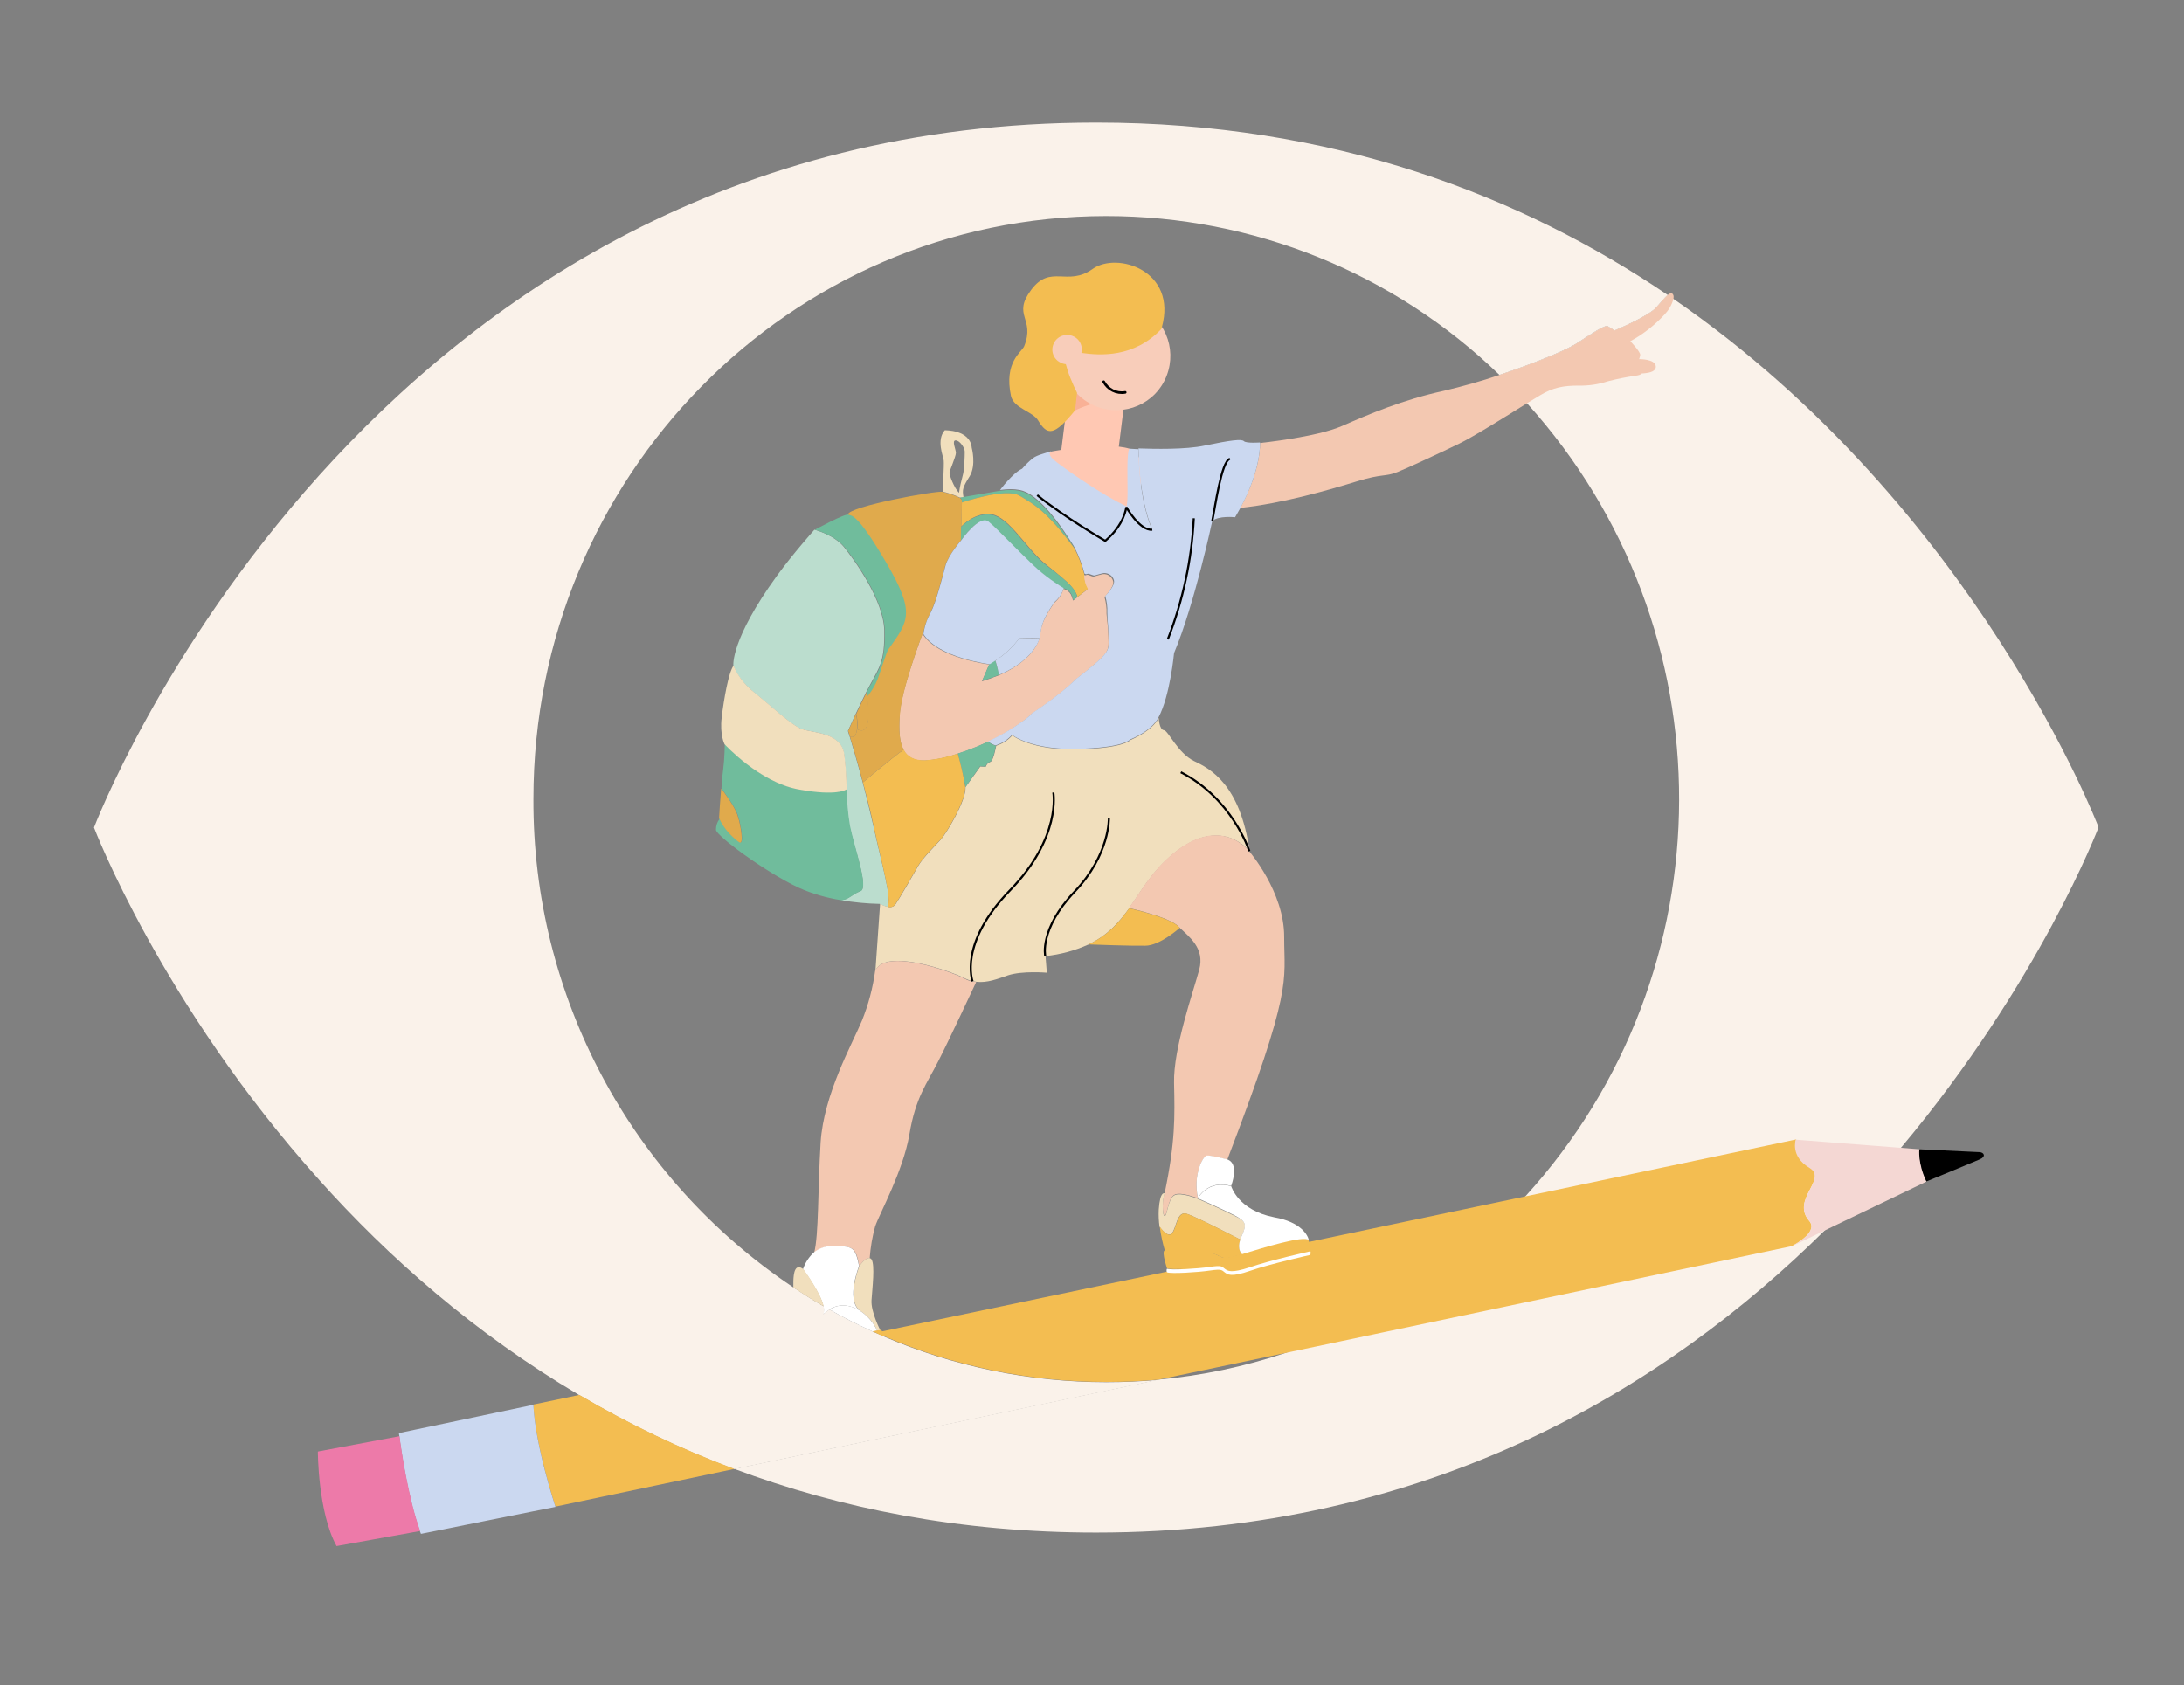 <?xml version="1.0" encoding="UTF-8"?>
<svg xmlns="http://www.w3.org/2000/svg" xmlns:xlink="http://www.w3.org/1999/xlink" version="1.1" id="Layer_1" x="0px" y="0px" viewBox="0 0 841 649" style="enable-background:new 0 0 841 649;" xml:space="preserve">
<rect x="0" y="0" width="841" height="649" fill="#808080" stroke="none"/>
<style type="text/css">
	.st0{clip-path:url(#SVGID_00000114056227611692631010000001521645773896464523_);}
	.st1{fill:#FAF2EA;}
	.st2{fill:#F3BD51;}
	.st3{fill:#F4D7D3;}
	.st4{fill:#CBD8F0;}
	.st5{fill:#ED7AA9;}
	.st6{fill:#FFC8B3;}
	.st7{fill:none;stroke:#1F161E;stroke-linecap:round;stroke-miterlimit:10;}
	.st8{fill:#F9B196;}
	.st9{fill:#F8CDBA;}
	.st10{fill:none;stroke:#000000;stroke-linecap:round;}
	.st11{fill:#F3C8B1;}
	.st12{fill:#BBDDCE;}
	.st13{fill:#70BC9C;}
	.st14{fill:#E0AA4C;}
	.st15{fill:#F1DFBD;}
	.st16{fill:#FFFFFF;}
	.st17{fill:none;stroke:#000000;stroke-width:0.8;stroke-miterlimit:10;}
</style>
<g id="Group_166296" transform="translate(0 -0.002)">
	<g>
		<defs>
			<rect id="SVGID_1_" x="36.2" y="47.2" width="771.8" height="548.3"></rect>
		</defs>
		<clipPath id="SVGID_00000130625344533132572470000009020254556803678112_">
			<use xlink:href="#SVGID_1_" style="overflow:visible;"></use>
		</clipPath>
		
			<g id="Group_166295" transform="translate(0 0.002)" style="clip-path:url(#SVGID_00000130625344533132572470000009020254556803678112_);">
			<path id="Path_10360" class="st1" d="M317.2,503.1c0.3,1,0.3,2.1-0.1,3c0.1-0.1,0.2-0.1,0.2-0.2c0.6-0.6,1.3-1.1,2.1-1.6     C318.7,503.9,317.9,503.5,317.2,503.1 M644.4,115.1c-0.7-0.5-1.5-1-2.2-1.5c-1.1,0.9-2.5,2.7-4.5,4.9c-3.3,3.5-16,8.8-16,8.8     s-1.3-0.9-2.5-1.6c-1.2-0.7-5.5,2.3-12.3,6.7c-4.3,2.7-16.9,7.8-29.5,12c3.7,3.5,7.2,7.2,10.7,11c78.2,86.8,78,218.8-0.7,305.3     c-25.2,27.6-56.9,48.3-92.3,60.3c-15.9,5.3-32.3,8.8-49,10.3l-163.3,34.4c40.6,15.2,86.9,24.5,139.3,24.5     c128.2,0,219.4-55.7,280.9-116.7l0,0c10.6-10.5,20.2-21.1,29.1-31.6c53.3-63.5,76-123.3,76-123.3S761.3,195.6,644.4,115.1      M317.2,503.1c0.3,1,0.3,2.1-0.1,3c0.1-0.1,0.2-0.1,0.2-0.2c0.6-0.6,1.3-1.1,2.1-1.6C318.7,503.9,317.9,503.5,317.2,503.1"></path>
			<path id="Path_10361" class="st1" d="M642.2,113.6c-1.1,0.9-2.5,2.7-4.5,4.9c-3.3,3.5-16,8.8-16,8.8s-1.3-0.9-2.5-1.6     s-5.5,2.3-12.3,6.7c-4.3,2.7-16.9,7.8-29.5,12c-40.6-39.3-94.9-61.2-151.4-61.2c-121.9,0-220.6,100.5-220.6,224.5     c-0.3,75.5,37.3,146.2,100.1,188.1c3.8,2.5,7.7,5,11.7,7.3c0.3,1,0.3,2.1-0.1,3c0.1-0.1,0.2-0.1,0.2-0.2c0.6-0.6,1.3-1.1,2.1-1.6     c5.4,3.1,11,5.9,16.7,8.5c0.4,0.2,0.7,0.3,1.1,0.5c1,0.4,1.9,0.8,2.9,1.3c27.1,11.7,56.4,17.7,85.9,17.7c6.8,0,13.5-0.3,20.1-0.9     l-163.4,34.4c-20.6-7.7-40.6-17.3-59.6-28.5c-40.5-23.9-73.7-53.3-100.1-82.8C62,386.6,36.2,318.7,36.2,318.7     S139.1,47.2,422.1,47.2C513.3,47.2,585.8,75.4,642.2,113.6"></path>
			<path id="Path_10362" class="st2" d="M282.8,565.7l-68.9,14.5c0,0-7.8-23.4-8.5-39.3l17.7-3.7C242.2,548.4,262.1,558,282.8,565.7     "></path>
			<path id="Path_10363" class="st2" d="M696.7,470.2c3.5,4-4.7,8.6-6.4,9.5l-0.3,0.2l-194.8,41.1l-49,10.3     c-6.6,0.6-13.4,0.9-20.1,0.9c-29.6,0-58.8-6-85.9-17.7c-1-0.4-1.9-0.8-2.9-1.3l2.5-0.5l109.7-23l4.3-0.9l50.6-10.6l83.2-17.5     l104.1-21.9c0,0-2.2,6.4,5.2,10.8C704,454.1,689.5,461.9,696.7,470.2"></path>
			<path id="Path_10364" class="st3" d="M696.7,470.2c-7.2-8.3,7.4-16.1,0-20.5s-5.2-10.8-5.2-10.8l47.7,3.7c0,0-0.7,5.2,2.7,12.4     l-51.6,24.8C692,478.8,700.1,474.2,696.7,470.2"></path>
			<path id="Path_10365" d="M762.3,446.5c-2.5,1.1-20.5,8.5-20.5,8.5c-3.4-7.2-2.7-12.4-2.7-12.4s21.5,1,23.2,1.1     C764,443.8,764.9,445.4,762.3,446.5"></path>
			<path id="Path_10366" class="st4" d="M213.9,580.3l-51.8,10.4c-0.1-0.3-0.3-0.7-0.4-1c-4.5-12.4-7.3-31.4-7.9-36.5l-0.2-1.3     l51.8-10.9C206.1,556.9,213.9,580.3,213.9,580.3"></path>
			<path id="Path_10367" class="st5" d="M161.8,589.6l-32.2,5.8c-7.2-13.1-7.2-36.4-7.2-36.4l31.4-5.9     C154.5,558.2,157.3,577.2,161.8,589.6"></path>
			<path id="Path_10368" class="st6" d="M405.3,173.8c0,0,20.5-3.8,29.6-1c9.1,2.7,2.4,24,2.4,24l-8.1,2.7L408,188.7l-5.5-14     L405.3,173.8z"></path>
			<path id="Path_10369" class="st7" d="M436,129.1c3.4,5.1,1.8,11.8-4.7,8.5"></path>
			<path id="Path_10370" class="st6" d="M433.4,151.2l-0.8,6.6l-2.5,20L430,179l-0.3,2.5c0,0.1-0.1,0.3-0.1,0.4l0,0     c-1.4,4.2-13.2,5.1-18.8,1.8l0,0c-1.3-0.7-2.3-1.9-2.7-3.3c-0.1-0.3-0.1-0.7-0.1-1.1c0-0.2,0-0.4,0-0.6l2.2-17.6l1.6-12.7     l0.6,0.1l1.2,0.2l6.4,0.8L433.4,151.2z"></path>
			<path id="Path_10371" class="st8" d="M425.9,154.4c-2-0.2-15.3,3.7-15.7,6.9l2-16.4C415.4,145.2,425.9,154.4,425.9,154.4"></path>
			<path id="Path_10372" class="st9" d="M439.3,118.5c10.3,5.2,14.3,17.8,9.1,28.1c-5.2,10.3-17.8,14.3-28.1,9.1     c-10.3-5.2-14.3-17.8-9.1-28.1C416.5,117.3,429.1,113.3,439.3,118.5C439.3,118.5,439.3,118.5,439.3,118.5"></path>
			<path id="Path_10373" class="st2" d="M399.8,162c-2.1-3.6-9.4-4.7-10.5-9.5c-2.8-13.2,4.2-16.9,5.1-19.2     c4.3-10.8-4.8-11.7,2.7-21.7s13.9-1.1,23.6-8c9.5-6.8,32.7,0.6,26.7,22.4c-0.1,0.2-0.1,0.5-0.2,0.7     c-10.6,11.2-23.7,10.2-30.8,9.2c-2.5-0.4-4.3-0.7-5-0.6c-1.5,0.4-1.5,2.4-1,4.9c0.5,1.8,1,3.5,1.7,5.2c0.5,1.2,1,2.3,1.4,3.3     c0.7,1.5,1.2,2.5,1.2,2.5l0,0.3L414,158C405.8,168.1,403.3,167.7,399.8,162"></path>
			<path id="Path_10374" class="st9" d="M413.5,129.6c2.8,1.4,3.9,4.8,2.4,7.6c-1.4,2.8-4.8,3.9-7.6,2.4c-2.8-1.4-3.9-4.8-2.4-7.6     c0,0,0,0,0,0C407.3,129.3,410.7,128.2,413.5,129.6"></path>
			<path id="Path_10375" class="st10" d="M433.3,151.1c-3.4,0.6-6.7-1.1-8.3-4.1"></path>
			<path id="Path_10376" class="st4" d="M405.3,173.8c-0.1,0-0.2,0.1-0.3,0.1C405.1,173.9,405.2,173.9,405.3,173.8"></path>
			<path id="Path_10377" class="st11" d="M644.4,115.1c-0.6,2.3-1.8,4.3-3.4,6c-3.8,4.1-8.2,7.6-13.2,10.3c0,0,4,4.2,3.8,5.3     c-0.1,0.6-0.2,1.1-0.4,1.6l0,0c0,0,6.1-0.1,6.4,2.7c0.2,2-2.3,2.5-3.9,2.7c-0.7,0.1-1.2,0.1-1.3,0.1c-0.6,0.1-0.3,0.6-2.6,0.9     c-3.5,0.5-7,1.2-10.5,2.1c-3.7,1.2-7.5,1.8-11.4,1.7c-5.8,0-9.8,0.7-14.8,3.7c-1.1,0.7-2.9,1.8-5.1,3.1     c-7.7,4.8-20.6,12.9-26.4,15.7c-7.5,3.6-18.8,8.9-23.5,10.8c-4.7,1.9-5.7,0.5-15.7,3.6c-10.1,3.1-28,8.4-44.8,10.2     c8.2-15.1,7.6-25,7.6-25s21.7-2.2,31.7-6.6c10-4.4,23.4-10.1,39.1-13.5c7.2-1.7,14.4-3.7,21.4-6.1c12.7-4.2,25.3-9.3,29.5-12     c6.9-4.4,11.2-7.4,12.3-6.7c1.2,0.7,2.5,1.6,2.5,1.6s12.7-5.3,16-8.8c2-2.2,3.4-4,4.5-4.9c0.7-0.6,1.2-0.8,1.6-0.6     C644.4,113.3,644.6,114,644.4,115.1"></path>
			<path id="Path_10378" class="st12" d="M341.7,349.2c-1-0.2-2-0.6-2.9-1.1c-5-0.1-10-0.6-14.9-1.4c3.2-0.4,4-2.3,7.4-3.5     c3.4-1.2-2.4-16.9-4.2-25.1c-0.8-4.6-1.2-9.3-1.2-14.1c0-4.6-0.3-9.2-0.9-13.7c-1.3-8.3-12.1-8-16.2-9.5     c-4.2-1.5-12.2-9.2-18.5-14.2c-6.3-5-7.9-10.3-7.9-10.3s-1.2-9.8,16.8-34.6c6.1-8.4,14.4-17.7,14.4-17.7s7.6,1.9,11.5,6.8     s15.2,20.4,15.4,32.1c0.2,11.8-1.9,14.1-5.3,20.5c-0.5,1-1.1,2.1-1.7,3.2c-1.3,2.7-2.8,5.7-4,8.3c-1.7,3.7-3,6.6-3,6.6     s0.2,0.8,0.7,2.2c1,3.3,3,10,5,17.6c1.4,5.3,2.8,11.1,4,16.3C339.7,333.5,343.6,346.4,341.7,349.2"></path>
			<path id="Path_10379" class="st13" d="M331.4,343.2c-3.4,1.2-4.2,3.2-7.4,3.5c-5.7-0.9-11.3-2.5-16.6-4.9     c-13.1-6.2-31.5-19.9-31.7-22.2c0-1.5,0.4-2.9,1.3-4.1c0,0,0-0.2,0-0.6c1.7,4.4,6,8.2,7.8,9.4c1.8,1.2,0.6-6.3-0.6-10.1     c-1.1-3.7-6.2-10.2-6.4-10.6v0c0.2-3.2,0.5-6.2,0.7-7.5c0.5-3.7,0.6-9.6,0.6-9.6s13.3,14.7,28.4,17.4s18.6,0,18.6,0     c0,4.7,0.4,9.4,1.2,14.1C328.9,326.2,334.7,341.9,331.4,343.2"></path>
			<path id="Path_10380" class="st14" d="M284.7,324.4c-1.8-1.2-6.1-5-7.8-9.4v0c0.1-1.7,0.4-6.7,0.8-11.3c0.3,0.3,5.4,6.9,6.4,10.6     C285.3,318,286.5,325.5,284.7,324.4"></path>
			<path id="Path_10381" class="st15" d="M326,304c0,0-3.5,2.8-18.6,0c-15.1-2.8-28.4-17.4-28.4-17.4s-1.9-3.6-1.1-10.3     s2.6-17.4,4.6-20c0,0,1.7,5.4,7.9,10.3c6.3,5,14.3,12.7,18.5,14.2c4.2,1.5,14.9,1.2,16.2,9.5C325.7,294.9,326,299.4,326,304"></path>
			<path id="Path_10382" class="st15" d="M481.2,327.9L481.2,327.9c-0.4-0.6-11.2-14.1-29.5,1c-8.1,6.7-12.2,14.2-16.9,20.9     c-3.9,5.4-8.2,10.3-15.4,13.8c-0.1,0-0.1,0.1-0.2,0.1c-5.3,2.4-10.9,3.9-16.6,4.5l0.5,6.4c0,0-9.4-0.8-14.9,1     c-4.1,1.4-8.1,3-12.2,2.5c-0.4-0.1-0.9-0.1-1.4-0.2c-1-0.2-1.9-0.6-2.8-1c-5.6-2.9-30.8-11.9-34.7-3.1l1.8-25.7     c0.9,0.5,1.9,0.9,2.9,1.1c1,0.4,2.1,0.1,2.9-0.7c1.4-2,7.5-12.5,9-15.2c1.6-2.8,7-8.2,8.7-10.1c1.7-1.8,9.7-14.7,9.4-20.1     l5.7-7.9l2.1,0.1c0.3-0.9,0.9-1.6,1.8-1.9c1.1-0.4,2-5.2,2.2-6.1c0-0.1,0-0.1,0-0.1s0.2-0.1,0.6-0.2c2.2-0.8,4.1-2.1,5.6-3.8     c0,0,7.4,5.9,25.2,5.4c17.8-0.4,20.3-3.6,20.3-3.6c9-3.9,10.9-8.5,10.9-8.5s0.2,4.6,2,4.7c1.7,0.2,5.3,8.8,11.6,11.9     C466,296,477.6,302.1,481.2,327.9"></path>
			<path id="Path_10383" class="st11" d="M472.6,446.6c0,0-6.4-1.7-7.9-1.5s-5.4,7.4-3.4,16.4c0,0-6.8-2.8-9.2-1.3     c-2.4,1.6-2.6,7.9-3.6,7.9c-1,0-1-6.5,0-8.7c4.1-19.7,3.9-29.2,3.6-42.4c-0.3-13.3,7.4-35,9.7-43.6c2.2-8.3-3.9-12.6-7.6-16.2     c-0.1-0.1-0.3-0.2-0.4-0.4c-3.6-3.7-19.1-7.1-19.1-7.1c4.8-6.7,8.8-14.2,16.9-20.9c18.2-15.1,29-1.6,29.4-1l0,0     c0,0,13.6,15.7,13.5,33.1C494.5,378.3,498,380.3,472.6,446.6"></path>
			<path id="Path_10384" class="st15" d="M478,476.3c-0.2,0.3-0.3,0.7-0.4,1.1c0,0-17.2-9-20.8-10c-3.6-1-3.8,5.4-5.5,7.5     c-1.6,2-4.6-2.2-4.8-2.5v0c-0.3-2.2-0.4-4.3-0.3-6.5c0.5-7.5,2.3-6.3,2.3-6.3c-1,2.2-1,8.7,0,8.7c1,0,1.2-6.4,3.6-7.9     s9.2,1.3,9.2,1.3s9.4,4.1,14,6.5C479.9,470.3,480.3,471.5,478,476.3"></path>
			<path id="Path_10385" class="st2" d="M478.3,483c-1.6,0.5-2.9,0.8-3.7,1.1c-5.7,1.4-3.8-1.5-10.6-1.6c-6.8-0.1-15.2,0-15.2,0     s-0.1-0.2-0.2-0.7c-0.9-3.1-1.6-6.2-2-9.4c0.3,0.4,3.2,4.6,4.8,2.5c1.7-2.1,1.9-8.5,5.5-7.5c3.6,1.1,20.8,10,20.8,10     C476.2,481.3,478.3,483,478.3,483"></path>
			<path id="Path_10386" class="st2" d="M504.5,481.8c0,0-15.6,3.5-23.1,6.1c-7.5,2.6-8.7,1.5-9.8,0.6c-1.1-0.8-1-1.4-5.7-0.7     s-14.8,1.3-16.5,0.7c0,0-2.1-6.2-1-6.9c0.1,0.5,0.2,0.7,0.2,0.7s8.4-0.2,15.2,0c6.8,0.2,4.9,3.1,10.6,1.6     c0.9-0.2,2.2-0.6,3.7-1.1c8.3-2.5,24-7.4,25.7-5.4c0.1,0.1,0.1,0.2,0.1,0.3C504.4,479.1,504.5,480.5,504.5,481.8"></path>
			<path id="Path_10387" class="st16" d="M504.5,483.3c0,0-15.6,3.5-23.1,6.1c-7.5,2.6-8.7,1.4-9.8,0.6c-1.1-0.8-1-1.4-5.7-0.7     c-4.7,0.7-14.8,1.3-16.5,0.7c-0.2-0.1-0.3-1.2,0-1.4c1.6,0.6,11.8,0,16.5-0.7c4.7-0.7,4.6-0.1,5.7,0.7c1.1,0.8,2.3,1.9,9.8-0.6     c7.5-2.6,23.1-6.1,23.1-6.1C504.8,481.8,504.7,483.2,504.5,483.3"></path>
			<path id="Path_10388" class="st16" d="M474.1,456.7c-9.2-2.5-12.8,4.7-12.8,4.7c-2-9,1.9-16.2,3.4-16.4s7.9,1.5,7.9,1.5     C473.7,446.9,476.9,448.4,474.1,456.7"></path>
			<path id="Path_10389" class="st16" d="M504,477.6c-1.7-2-17.5,2.9-25.7,5.4c0,0-2.1-1.6-0.7-5.6c0.1-0.4,0.3-0.7,0.4-1.1     c2.2-4.8,1.9-5.9-2.7-8.3s-14-6.5-14-6.5s3.6-7.2,12.8-4.7c0,0,2.6,9.3,16.6,12C501,470.6,503.6,475.7,504,477.6"></path>
			<path id="Path_10390" class="st11" d="M375.9,378.2c-1,2.1-10.4,22.3-14.6,30.5c-4.4,8.7-8.7,13.8-11.1,28.1     c-2.4,14.2-11.6,30.7-13.2,35.5c-1.1,4-1.8,8.1-2.1,12.2c-1.6-0.4-4,3.1-4,3.1c-1.5-7.5-2.2-7.7-10.7-7.6c-2.5,0-4.9,0.9-6.7,2.5     c1.8-6.7,1.4-24.4,2.5-42.5c1.2-18.6,12.1-37.8,15.9-46.9c2.5-6.2,4.2-12.6,5.1-19.2c3.9-8.9,29.2,0.2,34.7,3.1     c0.9,0.5,1.8,0.8,2.8,1C375,378,375.4,378.1,375.9,378.2"></path>
			<path id="Path_10391" class="st15" d="M339,512.3c0,0-0.4,0.1-1.2,0.2c-1.4-3.3-3.9-6-6.9-7.9l0,0c-5-4.6,0-17,0-17     s2.4-3.5,4-3.1c0.3,0.1,0.6,0.3,0.7,0.5c1.4,2.2,0.3,11.2,0,15.7C335.3,505.2,339,512.4,339,512.3"></path>
			<path id="Path_10392" class="st16" d="M330.8,504.6c-3.3-2-7.4-2.8-11.5-0.3c-0.7,0.5-1.4,1-2.1,1.6c-0.1,0.1-0.2,0.1-0.2,0.2     c0.4-1,0.5-2,0.1-3c-1.2-5.4-7.9-14.3-7.9-14.3c0.8-2.4,2.2-4.6,4.1-6.4l0,0c1.9-1.6,4.3-2.5,6.8-2.5c8.4,0,9.1,0.1,10.7,7.6     C330.8,487.6,325.8,500,330.8,504.6"></path>
			<path id="Path_10393" class="st15" d="M317.2,503.1c-4-2.3-7.9-4.7-11.7-7.3c0-1.1,0-1.9,0-2.5c0.1-3,0.6-7,3.9-4.5     C309.4,488.8,316,497.7,317.2,503.1"></path>
			<path id="Path_10394" class="st16" d="M337.8,512.5c-0.5,0.1-1,0.2-1.7,0.3c-5.7-2.6-11.3-5.4-16.7-8.5c4-2.5,8.1-1.7,11.5,0.3     l0,0C333.9,506.5,336.3,509.2,337.8,512.5"></path>
			<path id="Path_10395" class="st2" d="M340,514.5c-1-0.4-1.9-0.8-2.9-1.3c-0.4-0.2-0.7-0.3-1.1-0.5c0.7-0.1,1.3-0.2,1.7-0.3     c0.8-0.1,1.2-0.2,1.2-0.2c0.3,0,0.6,0.1,0.7,0.4C339.9,513.3,340.1,513.9,340,514.5"></path>
			<path id="Path_10396" class="st14" d="M332,281.3c-0.7,0.1-1.4-0.1-1.9-0.5c0.2-2,0.1-3.9-0.4-5.8c1.2-2.6,2.6-5.6,4-8.3     c0.1,0.9,0.3,1.7,0.3,1.7S336,280.9,332,281.3"></path>
			<path id="Path_10397" class="st14" d="M330,280.8c0,0-0.2,3.9-2.7,2.9c-0.4-1.4-0.7-2.2-0.7-2.2s1.3-2.9,3-6.6     C330.1,276.8,330.2,278.8,330,280.8"></path>
			<path id="Path_10398" class="st13" d="M342.2,250.2c-0.6,0.9-2.6,7-3.4,9.5c-1,3.2-2.7,6.2-4.8,8.7c0,0-0.2-0.9-0.3-1.7     c0.6-1.2,1.1-2.3,1.7-3.2c3.4-6.3,5.5-8.7,5.3-20.5c-0.2-11.8-11.4-27.3-15.4-32.2s-11.5-6.8-11.5-6.8s11.7-6.4,13-5.8     c1.4,0.6,3.1-1.4,14.6,18.2C352.8,235.9,350.2,239,342.2,250.2"></path>
			<path id="Path_10399" class="st11" d="M426.8,244.9c0.1,3.8,0.4,4.9-1.8,7.6c-2.2,2.6-10.8,9.2-10.8,9.2     c-6.5,6.5-17.1,13.3-17.1,13.3l0,0c-0.1,0.2-1.1,1.6-8.6,6.4c-2.5,1.5-5.1,2.9-7.7,4.1l-0.4,0.2c-1.4,0.6-2.8,1.3-4.3,1.9     c-2.4,1-4.9,1.9-7.4,2.7c-4.1,1.4-8.3,2.3-12.6,2.6c-4.2,0.1-6.8-1.4-8.2-4.1c-1.6-3.1-1.8-7.6-1.5-13.2c0.3-5,2.3-12.2,4.3-18.5     c2.3-7.1,4.5-13,4.5-13c0,0.1,0.1,0.2,0.2,0.2c5.8,9.2,25.5,11.6,25.5,11.6l-2.8,6.5c0,0,1.3-0.4,3.3-1.1     c0.7-0.3,1.5-0.6,2.4-0.9c0.3-0.1,0.5-0.2,0.8-0.3c4.3-1.9,9.6-4.9,12.9-9.2c1.2-1.4,2.1-3.1,2.7-4.8c1-3.3-0.5-4.8,5.7-13.9     c1.7-1.4,3-3.3,3.6-5.4c1.3,0.3,2.3,1.1,2.9,2.2c0.3,0.7,0.6,1.5,0.8,2.3c0,0,0.6-0.5,1.5-1.2c1-0.8,2.5-1.9,4-3.1     c-0.9-1.8-1.4-3.7-1.4-5.7c0.3,0.3,0.8,0.3,1.1,0.1c0.7-0.3,2,0.8,2.9,0.6c0.8-0.2,2.3-0.7,3.4-0.9c1.8-0.2,3.4,0.9,3.9,2.6     c0.8,2.1-3.3,6.2-3.3,6.2c0.6,2.1,0.9,4.2,0.8,6.4C426.3,239.2,426.7,241.1,426.8,244.9"></path>
			<path id="Path_10400" class="st4" d="M477.6,195.7c-0.6,1.1-1.3,2.3-2,3.5c0,0-6.5-0.7-8.8,1.5c0,0-6.8,32-14.7,50.8     c0,0-1.5,16.4-6,24.8c0,0-1.9,4.7-10.9,8.5c0,0-2.5,3.2-20.3,3.6c-17.8,0.5-25.2-5.4-25.2-5.4c-1.5,1.7-3.4,3-5.6,3.8     c-0.4,0.1-0.6,0.2-0.6,0.2s0,0,0,0.1c-1.1-0.3-2.2-0.8-3-1.6l0.4-0.2c2.6-1.2,5.2-2.6,7.7-4.1c7.5-4.7,8.5-6.2,8.6-6.4l0,0     c0,0,10.6-6.8,17.1-13.3c0,0,8.6-6.5,10.8-9.2c2.2-2.7,1.9-3.8,1.8-7.6s-0.5-5.7-0.5-8.8c0.1-2.2-0.2-4.3-0.8-6.4     c0,0,4.1-4,3.3-6.2c-0.5-1.7-2.2-2.7-3.9-2.6c-1.2,0.2-2.6,0.7-3.4,0.9c-0.8,0.2-2.2-0.9-2.9-0.6c-0.4,0.2-0.8,0.1-1.1-0.1     c-0.9-3.4-2.1-6.7-3.7-9.8c-0.3-0.6-0.7-1.3-1.1-1.9c-3.1-4.7-8.2-12.9-14.9-18c-3.4-2.6-6.8-3.3-12.8-2.5c0,0,4.8-6.5,8.5-8.2     c1.3-1.5,2.6-2.8,4.1-4c1.6-1.3,5.3-2.1,7.3-2.8c-0.7,0.3-2,1.4,1.9,4.3c5,3.8,17.1,12.3,26.8,17c0,0,5.1,9.2,10,8.7     c0,0-4.9-9.6-5.3-31c6,0.2,18.1,0.5,25.5-1.1c10.1-2.1,14.2-2.6,15.1-1.7s6.2,0.5,6.2,0.5S485.8,180.6,477.6,195.7"></path>
			<path id="Path_10401" class="st13" d="M377.4,295.1l2.1,0.1c0.3-0.9,0.9-1.6,1.8-1.9c1.1-0.4,2-5.2,2.2-6.1     c-1.1-0.3-2.2-0.8-3-1.6c-1.4,0.6-2.8,1.3-4.3,1.9c-2.4,1-4.9,1.9-7.4,2.7c1.2,4.2,2.2,8.6,3,12.9L377.4,295.1L377.4,295.1z"></path>
			<path id="Path_10402" class="st2" d="M371.7,303.1c0.2,5.5-7.7,18.3-9.4,20.1c-1.7,1.8-7.1,7.3-8.7,10.1     c-1.6,2.8-7.6,13.2-9,15.2c-0.7,0.8-1.9,1.1-2.9,0.7c1.9-2.8-2-15.8-5.4-31.6c-1.1-5.3-2.6-11-4-16.3c0,0,11.9-10,15.7-12.6     c1.4,2.7,4,4.2,8.2,4.1c4.3-0.3,8.5-1.2,12.6-2.6C370,294.4,371,298.7,371.7,303.1"></path>
			<path id="Path_10403" class="st14" d="M370.4,193.5l-0.2,9.2l-0.1,5.3c0,0-4.9,5.7-6.1,9.8c-1.1,4.1-3.6,14.1-5.7,18.1     c-1.4,2.6-2.4,5.4-2.8,8.3c-0.1-0.1-0.1-0.2-0.2-0.2c0,0-2.3,5.9-4.5,13c-2,6.3-4,13.6-4.3,18.5c-0.4,5.6-0.2,10.2,1.5,13.2     c-3.8,2.5-15.7,12.6-15.7,12.6c-2-7.6-4-14.3-5-17.6c2.5,1,2.7-2.9,2.7-2.9c0.6,0.4,1.3,0.5,1.9,0.5c4.1-0.4,1.9-12.9,1.9-12.9     c2.2-2.6,3.8-5.5,4.8-8.7c0.9-2.5,2.8-8.6,3.4-9.5c8-11.2,10.6-14.2-0.9-33.8c-11.5-19.6-13.3-17.6-14.6-18.2     c-0.1-3.1,34-9.3,36.4-8.8c2.3,0.6,4.5,1.3,6.6,2.3C370.3,192,370.6,192.8,370.4,193.5"></path>
			<path id="Path_10404" class="st13" d="M413.8,211.3c-10.7-14.7-15.9-17.2-21.2-20.4c-5.3-3.2-22.2,2.6-22.2,2.6     c0.2-0.7-0.1-1.5-0.8-1.9l1.4-0.2L385,189c6-0.8,9.4-0.1,12.8,2.5c6.7,5.1,11.8,13.3,14.9,18C413.1,210,413.4,210.6,413.8,211.3"></path>
			<path id="Path_10405" class="st2" d="M418.9,226.8c-1.5,1.2-3,2.3-4,3.1c-1-4-6-7.5-12.7-13c-6.7-5.5-13.6-17.6-20.1-18.8     c-6.5-1.2-11.9,4.6-11.9,4.6l0.2-9.2c0,0,16.9-5.8,22.2-2.6c5.3,3.2,10.4,5.7,21.2,20.4c1.6,3.1,2.8,6.4,3.7,9.8     C417.4,223.1,417.9,225,418.9,226.8"></path>
			<path id="Path_10406" class="st13" d="M414.8,229.9c-0.9,0.7-1.5,1.2-1.5,1.2c-0.2-0.8-0.4-1.6-0.8-2.3c-0.6-1.2-1.7-2-2.9-2.2     c-4.7-2.8-9-6.1-13-9.8c-2.2-2.1-4.4-4.3-6.5-6.4c-3.8-3.8-7.3-7.4-9.6-9.3c-3.5-3-10.5,7.1-10.5,7.1l0.1-5.3     c0,0,5.4-5.8,11.9-4.6c6.5,1.2,13.4,13.3,20.1,18.8C408.9,222.4,413.9,225.8,414.8,229.9"></path>
			<path id="Path_10407" class="st13" d="M384.7,259.9c-0.3,0.1-0.5,0.2-0.8,0.3c-0.9,0.4-1.7,0.7-2.4,0.9c-2,0.7-3.3,1.1-3.3,1.1     l2.8-6.5c0,0,0.8-0.4,1.9-1.2c0.1-0.1,0.2-0.1,0.3-0.2C383.9,256.3,384.3,258.1,384.7,259.9"></path>
			<path id="Path_10408" class="st4" d="M409.6,226.5c-0.6,2.1-1.9,4-3.6,5.4c-6.2,9.1-4.7,10.6-5.7,13.9c-2.6-0.2-7.8,0-7.8,0     c-2.5,3.4-5.6,6.3-9.2,8.6l-0.3,0.2c-1.2,0.8-1.9,1.2-1.9,1.2s-19.7-2.4-25.5-11.6c0.4-2.9,1.3-5.7,2.8-8.3     c2.1-4,4.6-14,5.7-18.1s6.1-9.8,6.1-9.8s7-10,10.5-7.1c2.3,1.9,5.7,5.4,9.6,9.3c2.1,2.1,4.4,4.4,6.5,6.4     C400.6,220.4,405,223.7,409.6,226.5"></path>
			<path id="Path_10409" class="st17" d="M402.5,368.2c0,0-2.4-10.4,11.3-24.8C427.5,329,427,315,427,315"></path>
			<path id="Path_10410" class="st17" d="M454.7,297.4c19.6,10,26.2,29.8,26.4,30.4"></path>
			<path id="Path_10411" class="st17" d="M374.5,377.9c0,0-5.5-14.6,14.4-35s16.7-37.7,16.7-37.7"></path>
			<path id="Path_10412" class="st15" d="M374.2,172.5c-0.6-7.1-10.4-6.8-10.4-6.8c-3.3,3.8-0.6,9.9-0.4,11.6     c0.2,1.7-0.4,11.4-0.4,12c2.3,0.6,4.5,1.3,6.6,2.3l1.4-0.2c-0.5-2.9-0.3-3.7,2.4-8C376,179.1,374.2,172.5,374.2,172.5      M370.7,183.2c-0.6,2.2-1.1,4.3-1.4,6.6c-2-2-3.7-6.9-3.7-7.7c0-0.7,2.5-6.3,2.5-7.7c0-1.3-1.7-4.8-0.1-4.8s3.5,2.9,3.5,4.3     C371.5,175.3,371.4,181,370.7,183.2"></path>
			<path id="Path_10413" class="st2" d="M454.3,357.3c0,0-7.6,6.9-13.3,6.9c-5.3,0.1-19.6-0.4-21.8-0.5c0.1,0,0.1-0.1,0.2-0.1     c7.3-3.5,11.6-8.4,15.4-13.8c0,0,15.5,3.4,19.1,7.1C454,357,454.1,357.1,454.3,357.3"></path>
			<path id="Path_10414" class="st15" d="M419.3,363.6c-0.1,0-0.1,0.1-0.2,0.1c-0.2,0-0.3,0-0.3,0L419.3,363.6z"></path>
			<path id="Path_10415" class="st4" d="M443.7,204c-4.8,0.5-10-8.7-10-8.7s0.5-0.8,0.5-5.5s-0.4-15.6,0.7-17c0,0,1.4,0.1,3.5,0.2     C438.7,194.3,443.7,204,443.7,204"></path>
			<path id="Path_10416" class="st17" d="M433.7,195.3c0,0-0.6,6.7-8.1,13c0,0-15.7-9.1-26.2-17.6"></path>
			<path id="Path_10417" class="st17" d="M466.8,200.7c1.1-5.2,3.5-23.1,6.8-24"></path>
			<path id="Path_10418" class="st17" d="M459.7,199.6c-0.8,16-4.2,31.7-10,46.6"></path>
			<path id="Path_10419" class="st17" d="M443.7,204c-4.8,0.5-10-8.7-10-8.7"></path>
			<path id="Path_10420" class="st4" d="M400.3,245.9c-0.6,1.8-1.5,3.4-2.7,4.8c-3.2,4.3-8.6,7.4-12.9,9.2c-0.4-1.9-0.8-3.7-1.4-5.5     c3.6-2.3,6.7-5.2,9.2-8.6C392.5,245.9,397.7,245.7,400.3,245.9"></path>
		</g>
	</g>
</g>
</svg>

